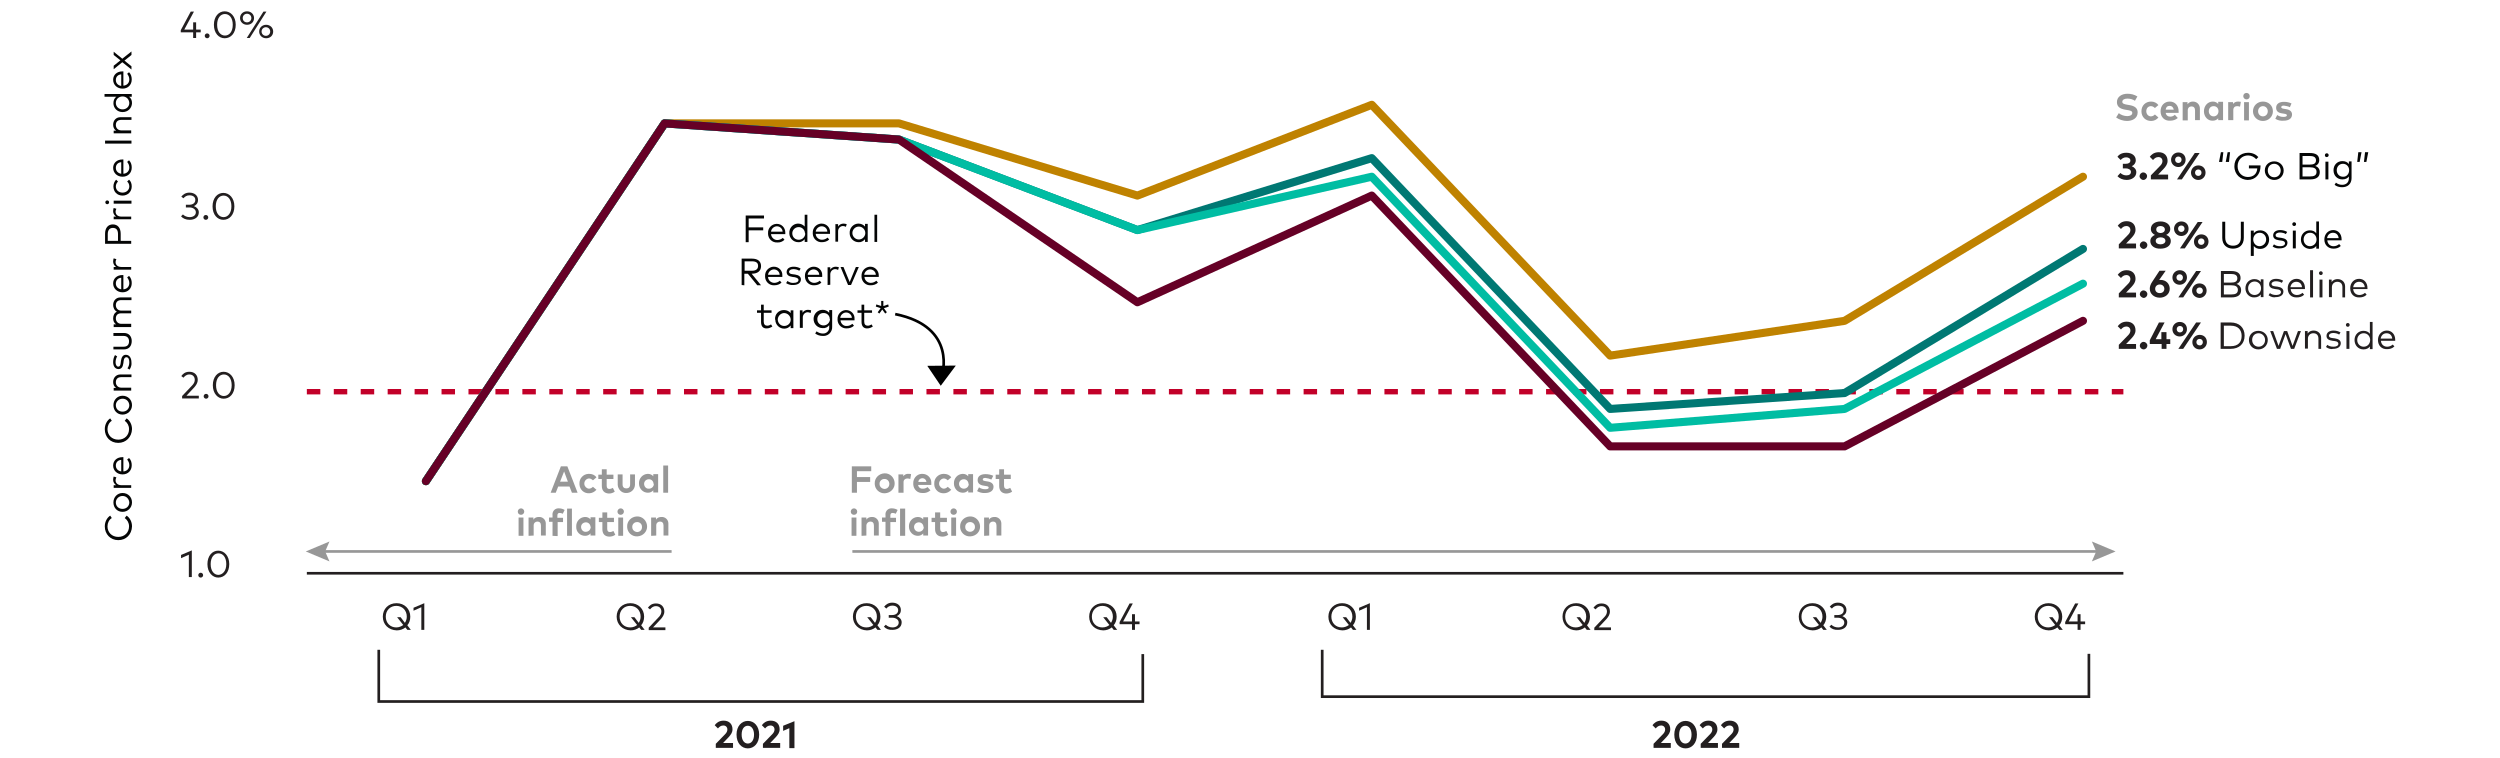 <?xml version="1.0" encoding="utf-8"?>
<!-- Generator: Adobe Illustrator 25.1.0, SVG Export Plug-In . SVG Version: 6.00 Build 0)  -->
<svg version="1.1" id="Layer_1" xmlns="http://www.w3.org/2000/svg" xmlns:xlink="http://www.w3.org/1999/xlink" x="0px" y="0px"
	 viewBox="0 0 928 281.3" style="enable-background:new 0 0 928 281.3;" xml:space="preserve">
<style type="text/css">
	.st0{enable-background:new    ;}
	.st1{fill:#040505;}
	.st2{fill:none;stroke:#C20029;stroke-width:2;stroke-linejoin:round;stroke-dasharray:5,5;}
	.st3{fill:none;stroke:#231F20;stroke-linejoin:round;}
	.st4{fill:none;stroke:#BF8200;stroke-width:3;stroke-linecap:round;stroke-linejoin:round;}
	.st5{fill:none;stroke:#007873;stroke-width:3;stroke-linecap:round;stroke-linejoin:round;}
	.st6{fill:none;stroke:#00BDA3;stroke-width:3;stroke-linecap:round;stroke-linejoin:round;}
	.st7{fill:none;stroke:#660026;stroke-width:3;stroke-linecap:round;stroke-linejoin:round;}
	.st8{fill:#231F20;}
	.st9{fill:none;stroke:#231F20;stroke-miterlimit:10;}
	.st10{fill:none;stroke:#000000;stroke-miterlimit:10;}
	.st11{fill-rule:evenodd;clip-rule:evenodd;}
	.st12{fill:#979797;}
	.st13{fill:none;stroke:#979797;stroke-miterlimit:10;}
</style>
<g class="st0">
	<path class="st1" d="M43.9,200.5c-2.9,0-5-2.2-5-5.1c0-1.7,0.8-3.2,2-4l0.6,0.9c-1,0.6-1.6,1.8-1.6,3.1c0,2.2,1.6,3.9,4,3.9
		s4-1.7,4-3.9c0-1.3-0.6-2.4-1.6-3.1l0.7-0.9c1.2,0.8,2,2.3,2,4C48.9,198.4,46.8,200.5,43.9,200.5z"/>
	<path class="st1" d="M45.5,190c-2,0-3.4-1.5-3.4-3.5s1.5-3.5,3.4-3.5c2,0,3.5,1.5,3.5,3.5S47.4,190,45.5,190z M45.5,184.1
		c-1.4,0-2.5,1.1-2.5,2.4c0,1.4,1,2.4,2.5,2.4c1.4,0,2.5-1,2.5-2.4C47.9,185.2,46.9,184.1,45.5,184.1z"/>
	<path class="st1" d="M48.8,181.1h-6.6v-1h0.9c-0.7-0.5-1.1-1.2-1.1-2c0-0.5,0.1-0.9,0.2-1.2l1,0.3c-0.2,0.3-0.3,0.8-0.3,1.1
		c0,1,0.8,1.8,2.1,1.8h3.7V181.1z"/>
	<path class="st1" d="M45.5,176.1c-2,0-3.5-1.4-3.5-3.3c0-1.8,1.4-3.1,3.4-3.1c0.1,0,0.3,0,0.4,0v5.3c1.4-0.1,2.2-1.1,2.2-2.3
		c0-0.8-0.3-1.5-0.8-2.1l0.7-0.6c0.8,0.8,1,1.8,1,2.7C48.9,174.7,47.5,176.1,45.5,176.1z M45,170.7c-1.2,0.1-2,0.9-2,2.1
		c0,1.2,0.8,2,2,2.2V170.7z"/>
	<path class="st1" d="M43.9,164.4c-2.9,0-5-2.1-5-5.1c0-1.7,0.8-3.2,2-4l0.6,0.9c-1,0.6-1.6,1.8-1.6,3.1c0,2.2,1.6,3.9,4,3.9
		s4-1.7,4-3.9c0-1.3-0.6-2.4-1.6-3.1l0.7-0.9c1.2,0.8,2,2.3,2,4C48.9,162.2,46.8,164.4,43.9,164.4z"/>
	<path class="st1" d="M45.5,153.9c-2,0-3.4-1.5-3.4-3.5s1.5-3.5,3.4-3.5c2,0,3.5,1.5,3.5,3.5S47.4,153.9,45.5,153.9z M45.5,148
		c-1.4,0-2.5,1.1-2.5,2.4c0,1.4,1,2.4,2.5,2.4c1.4,0,2.5-1,2.5-2.4C47.9,149,46.9,148,45.5,148z"/>
	<path class="st1" d="M48.8,145h-6.6v-1h0.9c-0.8-0.5-1.1-1.4-1.1-2.2c0-1.6,1.1-2.8,2.7-2.8h4.1v1H45c-1.3,0-2,0.7-2,1.9
		c0,1.1,0.8,2,2,2h3.7V145z"/>
	<path class="st1" d="M48.1,137.2l-0.8-0.5c0.4-0.5,0.7-1.2,0.7-2.3s-0.4-1.8-1.1-1.8c-0.5,0-0.9,0.4-1,1.4l-0.1,0.8
		c-0.2,1.5-0.8,2.2-1.8,2.2c-1.3,0-2-1.1-2-2.6c0-1,0.3-2,0.7-2.6l0.8,0.5c-0.3,0.4-0.6,1.3-0.6,2.2c0,0.9,0.4,1.6,1,1.6
		c0.6,0,0.8-0.5,0.9-1.4l0.1-0.8c0.2-1.4,0.8-2.2,1.8-2.2c1.3,0,2.1,1.1,2.1,2.9C48.9,135.3,48.7,136.3,48.1,137.2z"/>
	<path class="st1" d="M46,129.7h-3.9v-1h3.8c1.4,0,2-0.8,2-2c0-1.1-0.6-2-2-2h-3.8v-1.1H46c2,0,2.9,1.4,2.9,3
		C48.9,128.3,48,129.7,46,129.7z"/>
	<path class="st1" d="M48.8,121.4h-6.6v-1h0.9c-0.8-0.5-1.1-1.4-1.1-2.2c0-1.2,0.5-2.1,1.4-2.5c-1-0.5-1.4-1.6-1.4-2.5
		c0-1.6,1.1-2.8,2.7-2.8h4.1v1H45c-1.3,0-2,0.7-2,1.9c0,1.1,0.8,2,2,2h3.7v1H45c-1.3,0-2,0.7-2,1.9c0,1.1,0.8,2,2,2h3.7V121.4z"/>
	<path class="st1" d="M45.5,108.5c-2,0-3.5-1.4-3.5-3.3c0-1.8,1.4-3.1,3.4-3.1c0.1,0,0.3,0,0.4,0v5.3c1.4-0.1,2.2-1.1,2.2-2.3
		c0-0.8-0.3-1.5-0.8-2.1l0.7-0.6c0.8,0.8,1,1.8,1,2.7C48.9,107.1,47.5,108.5,45.5,108.5z M45,103.1c-1.2,0.1-2,0.9-2,2.1
		c0,1.2,0.8,2,2,2.2V103.1z"/>
	<path class="st1" d="M48.8,100.1h-6.6v-1h0.9c-0.7-0.5-1.1-1.2-1.1-2c0-0.5,0.1-0.9,0.2-1.2l1,0.3c-0.2,0.3-0.3,0.8-0.3,1.1
		c0,1,0.8,1.8,2.1,1.8h3.7V100.1z"/>
	<path class="st1" d="M48.8,90.5H39v-3.7c0-2.2,1.1-3.5,2.9-3.5s2.9,1.3,2.9,3.5v2.6h3.9V90.5z M43.8,89.4v-2.5
		c0-1.5-0.6-2.3-1.9-2.3c-1.2,0-1.9,0.8-1.9,2.3v2.5H43.8z"/>
	<path class="st1" d="M48.8,81.4h-6.6v-1h0.9c-0.7-0.5-1.1-1.2-1.1-2c0-0.5,0.1-0.9,0.2-1.2l1,0.3c-0.2,0.3-0.3,0.8-0.3,1.1
		c0,1,0.8,1.8,2.1,1.8h3.7V81.4z"/>
	<path class="st1" d="M39.8,75.8c-0.4,0-0.7-0.3-0.7-0.7c0-0.4,0.3-0.7,0.7-0.7c0.4,0,0.7,0.3,0.7,0.7
		C40.5,75.5,40.2,75.8,39.8,75.8z M48.8,75.6h-6.6v-1.1h6.6V75.6z"/>
	<path class="st1" d="M45.5,72.6c-2,0-3.4-1.4-3.4-3.4c0-1,0.4-1.9,1-2.5l0.7,0.7c-0.5,0.5-0.8,1.1-0.8,1.8c0,1.3,1,2.3,2.5,2.3
		c1.4,0,2.5-1,2.5-2.3c0-0.7-0.3-1.4-0.8-1.8l0.7-0.7c0.7,0.6,1,1.5,1,2.5C48.9,71.2,47.4,72.6,45.5,72.6z"/>
	<path class="st1" d="M45.5,65.6c-2,0-3.5-1.4-3.5-3.3c0-1.8,1.4-3.1,3.4-3.1c0.1,0,0.3,0,0.4,0v5.3c1.4-0.1,2.2-1.1,2.2-2.3
		c0-0.8-0.3-1.5-0.8-2.1l0.7-0.6c0.8,0.8,1,1.8,1,2.7C48.9,64.2,47.5,65.6,45.5,65.6z M45,60.2c-1.2,0.1-2,0.9-2,2.1
		c0,1.2,0.8,2,2,2.2V60.2z"/>
	<path class="st1" d="M48.8,53.3H39v-1.1h9.8V53.3z"/>
	<path class="st1" d="M48.8,49.5h-6.6v-1h0.9C42.3,48,42,47.1,42,46.3c0-1.6,1.1-2.8,2.7-2.8h4.1v1H45c-1.3,0-2,0.7-2,1.9
		c0,1.1,0.8,2,2,2h3.7V49.5z"/>
	<path class="st1" d="M45.5,41.6c-2,0-3.4-1.5-3.4-3.3c0-1.1,0.4-1.9,1.1-2.4h-4.4v-1h10.1v1h-1c0.7,0.5,1.1,1.3,1.1,2.4
		C48.9,40.2,47.5,41.6,45.5,41.6z M45.5,35.8c-1.4,0-2.5,1-2.5,2.4c0,1.4,1.1,2.4,2.5,2.4c1.4,0,2.5-1,2.5-2.4
		C47.9,36.8,46.9,35.8,45.5,35.8z"/>
	<path class="st1" d="M45.5,32.9c-2,0-3.5-1.4-3.5-3.3c0-1.8,1.4-3.1,3.4-3.1c0.1,0,0.3,0,0.4,0v5.3c1.4-0.1,2.2-1.1,2.2-2.3
		c0-0.8-0.3-1.5-0.8-2.1l0.7-0.6c0.8,0.8,1,1.8,1,2.7C48.9,31.5,47.5,32.9,45.5,32.9z M45,27.6c-1.2,0.1-2,0.9-2,2.1
		c0,1.2,0.8,2,2,2.2V27.6z"/>
	<path class="st1" d="M48.8,25.8l-3.4-2.7l-3.2,2.6v-1.3l2.5-2l-2.5-2v-1.2l3.2,2.6l3.4-2.7v1.3l-2.6,2.1l2.6,2.1V25.8z"/>
</g>
<line class="st2" x1="113.9" y1="145.4" x2="788.2" y2="145.4"/>
<line class="st3" x1="113.9" y1="212.8" x2="788.2" y2="212.8"/>
<polyline class="st4" points="158.1,178.6 246.7,45.8 333.7,45.8 422.2,72.6 509.2,38.9 597.7,132 684.7,119.1 773.2,65.6 "/>
<polyline class="st5" points="158.1,178.6 246.7,45.8 333.7,51.8 422.2,85.4 509.2,58.7 597.7,151.8 684.7,145.9 773.2,92.4 "/>
<polyline class="st6" points="158.1,178.6 246.7,45.8 333.7,51.8 422.2,85.4 509.2,65.6 597.7,158.8 684.7,151.8 773.2,105.3 "/>
<polyline class="st7" points="158.1,178.6 246.7,45.8 333.7,51.8 422.2,112.2 509.2,72.6 597.7,165.7 684.7,165.7 773.2,119.1 "/>
<g class="st0">
	<path class="st8" d="M786,65.4l1.1-1.2c0.6,0.6,1.4,0.9,2.2,0.9c1,0,1.7-0.4,1.7-1.3c0-0.8-0.9-1.3-1.9-1.3H788v-1.7h1.1
		c1,0,1.7-0.4,1.7-1.2c0-0.8-0.7-1.2-1.6-1.2s-1.6,0.5-2,1l-1.2-1.2c0.6-0.9,1.7-1.5,3.3-1.5c2.1,0,3.5,1.1,3.5,2.8
		c0,1-0.6,1.8-1.5,2.2c1,0.4,1.7,1.2,1.7,2.2c0,1.9-1.8,2.9-3.6,2.9C788,66.8,786.7,66.2,786,65.4z"/>
	<path class="st8" d="M794.2,65.4c0-0.7,0.6-1.4,1.4-1.4c0.7,0,1.4,0.6,1.4,1.4c0,0.7-0.6,1.4-1.4,1.4
		C794.9,66.8,794.2,66.1,794.2,65.4z"/>
	<path class="st8" d="M798.4,66.6v-1.5l3.5-3.6c0.5-0.5,0.8-1.1,0.8-1.7c0-0.9-0.6-1.5-1.5-1.5c-0.9,0-1.5,0.5-2,1.1l-1.2-1.2
		c0.5-0.7,1.5-1.7,3.3-1.7c2.1,0,3.3,1.3,3.3,3.2c0,1.2-0.6,2-1.4,2.9l-2.1,2.2h3.7v1.8H798.4z"/>
	<path class="st8" d="M805.9,59.3c0-1.5,1.2-2.7,2.7-2.7c1.6,0,2.7,1.1,2.7,2.7c0,1.5-1.2,2.7-2.7,2.7
		C807.1,62,805.9,60.8,805.9,59.3z M809.8,59.3c0-0.7-0.5-1.2-1.2-1.2c-0.7,0-1.2,0.5-1.2,1.2c0,0.7,0.5,1.2,1.2,1.2
		C809.3,60.5,809.8,60,809.8,59.3z M808.1,66.6l6.6-9.8h1.8l-6.6,9.8H808.1z M813.3,64.1c0-1.5,1.2-2.7,2.7-2.7
		c1.6,0,2.7,1.1,2.7,2.7c0,1.5-1.2,2.7-2.7,2.7C814.5,66.8,813.3,65.6,813.3,64.1z M817.2,64.1c0-0.7-0.5-1.2-1.2-1.2
		c-0.7,0-1.2,0.5-1.2,1.2c0,0.7,0.5,1.2,1.2,1.2C816.7,65.3,817.2,64.8,817.2,64.1z"/>
</g>
<g class="st0">
	<path class="st1" d="M823.7,60.1l0.7-3.6h0.9l-0.4,3.6H823.7z M826.2,60.1l0.7-3.6h0.9l-0.4,3.6H826.2z"/>
	<path class="st1" d="M829.4,61.7c0-2.9,2.2-5,5.1-5c1.6,0,2.9,0.6,3.8,1.6l-0.8,0.8c-0.7-0.8-1.8-1.4-3-1.4c-2.2,0-3.9,1.6-3.9,4
		s1.7,4,3.8,4c2.1,0,3.4-1.2,3.5-3.2h-3.1v-1.1h4.3c0,0.1,0,0.2,0,0.3c0,2.9-1.8,5.1-4.8,5.1C831.8,66.7,829.4,64.9,829.4,61.7z"/>
	<path class="st1" d="M840.7,63.3c0-2,1.5-3.4,3.5-3.4s3.5,1.5,3.5,3.4c0,2-1.5,3.5-3.5,3.5S840.7,65.2,840.7,63.3z M846.6,63.3
		c0-1.4-1.1-2.5-2.4-2.5c-1.4,0-2.4,1-2.4,2.5c0,1.4,1,2.5,2.4,2.5C845.6,65.8,846.6,64.7,846.6,63.3z"/>
	<path class="st1" d="M853.6,66.6v-9.8h3.8c2.1,0,3.5,0.7,3.5,2.6c0,1.1-0.6,1.9-1.5,2.2c1,0.3,1.7,1.1,1.7,2.3
		c0,1.9-1.4,2.7-3.6,2.7H853.6z M854.7,61.1h2.6c1.4,0,2.4-0.3,2.4-1.6c0-1.3-1.1-1.6-2.4-1.6h-2.6V61.1z M854.7,65.5h2.8
		c1.5,0,2.4-0.4,2.4-1.7c0-1.3-1-1.7-2.4-1.7h-2.8V65.5z"/>
	<path class="st1" d="M863,57.6c0-0.4,0.3-0.7,0.7-0.7c0.4,0,0.7,0.3,0.7,0.7c0,0.4-0.3,0.7-0.7,0.7C863.3,58.4,863,58,863,57.6z
		 M863.2,66.6V60h1.1v6.6H863.2z"/>
	<path class="st1" d="M866.6,68.6l0.5-0.8c0.6,0.5,1.4,0.8,2.3,0.8c1.4,0,2.5-0.8,2.5-2.4v-0.7c-0.5,0.7-1.3,1.1-2.4,1.1
		c-1.9,0-3.3-1.4-3.3-3.4c0-2,1.4-3.4,3.3-3.4c1.1,0,1.9,0.4,2.4,1.1v-1h1v6.2c0,2.2-1.5,3.4-3.5,3.4
		C868.3,69.5,867.3,69.2,866.6,68.6z M872,63.2c0-1.4-1-2.4-2.3-2.4c-1.4,0-2.3,1.1-2.3,2.4c0,1.3,0.9,2.4,2.3,2.4
		C871,65.7,872,64.6,872,63.2z"/>
	<path class="st1" d="M875,60.1l0.4-3.6h1.2l-0.7,3.6H875z M877.5,60.1l0.4-3.6h1.2l-0.7,3.6H877.5z"/>
</g>
<g class="st0">
	<path class="st8" d="M786.5,92.2v-1.5l3.5-3.6c0.5-0.5,0.8-1.1,0.8-1.7c0-0.9-0.6-1.5-1.5-1.5c-0.9,0-1.5,0.5-2,1.1l-1.2-1.2
		c0.5-0.7,1.5-1.7,3.3-1.7c2.1,0,3.3,1.3,3.3,3.2c0,1.2-0.6,2-1.4,2.9l-2.1,2.2h3.7v1.8H786.5z"/>
	<path class="st8" d="M794.3,91c0-0.7,0.6-1.4,1.4-1.4c0.7,0,1.4,0.6,1.4,1.4c0,0.7-0.6,1.4-1.4,1.4C795,92.4,794.3,91.7,794.3,91z"
		/>
	<path class="st8" d="M798.2,89.5c0-1.2,0.8-1.9,1.7-2.3c-0.8-0.4-1.5-1.1-1.5-2.2c0-1.8,1.6-2.8,3.6-2.8c2,0,3.6,1.1,3.6,2.8
		c0,1.1-0.7,1.8-1.5,2.2c1,0.4,1.7,1.1,1.7,2.3c0,1.8-1.7,2.8-3.8,2.8C799.9,92.4,798.2,91.3,798.2,89.5z M803.8,89.4
		c0-0.9-0.8-1.3-1.8-1.3c-1,0-1.8,0.5-1.8,1.3c0,0.9,0.8,1.3,1.8,1.3C803,90.7,803.8,90.2,803.8,89.4z M803.6,85.2
		c0-0.8-0.7-1.3-1.6-1.3c-0.9,0-1.6,0.4-1.6,1.3c0,0.8,0.7,1.3,1.6,1.3C802.9,86.5,803.6,86,803.6,85.2z"/>
	<path class="st8" d="M807,84.9c0-1.5,1.2-2.7,2.7-2.7c1.6,0,2.7,1.1,2.7,2.7c0,1.5-1.2,2.7-2.7,2.7C808.2,87.6,807,86.4,807,84.9z
		 M810.9,84.9c0-0.7-0.5-1.2-1.2-1.2c-0.7,0-1.2,0.5-1.2,1.2c0,0.7,0.5,1.2,1.2,1.2C810.4,86.1,810.9,85.6,810.9,84.9z M809.2,92.2
		l6.6-9.8h1.8l-6.6,9.8H809.2z M814.4,89.7c0-1.5,1.2-2.7,2.7-2.7c1.6,0,2.7,1.1,2.7,2.7c0,1.5-1.2,2.7-2.7,2.7
		C815.5,92.4,814.4,91.2,814.4,89.7z M818.3,89.7c0-0.7-0.5-1.2-1.2-1.2c-0.7,0-1.2,0.5-1.2,1.2c0,0.7,0.5,1.2,1.2,1.2
		C817.8,90.9,818.3,90.4,818.3,89.7z"/>
</g>
<g class="st0">
	<path class="st1" d="M824.9,88.3v-6h1.1v5.9c0,2.1,1.2,3,2.9,3s2.9-0.9,2.9-3v-5.9h1.1v6c0,2.7-1.8,4-4,4S824.9,91,824.9,88.3z"/>
	<path class="st1" d="M835.5,95v-9.4h1.1v1c0.5-0.7,1.3-1.1,2.4-1.1c1.9,0,3.3,1.5,3.3,3.4c0,2-1.4,3.5-3.3,3.5
		c-1.1,0-1.9-0.4-2.4-1.1V95H835.5z M841.2,88.9c0-1.4-1-2.5-2.4-2.5c-1.4,0-2.4,1.1-2.4,2.5c0,1.4,1,2.5,2.4,2.5
		C840.2,91.3,841.2,90.2,841.2,88.9z"/>
	<path class="st1" d="M843.6,91.5l0.5-0.8c0.5,0.4,1.2,0.7,2.3,0.7c1.1,0,1.8-0.4,1.8-1.1c0-0.5-0.4-0.9-1.4-1l-0.8-0.1
		c-1.5-0.2-2.2-0.8-2.2-1.8c0-1.3,1.1-2,2.6-2c1,0,2,0.3,2.6,0.7l-0.5,0.8c-0.4-0.3-1.3-0.6-2.2-0.6c-0.9,0-1.6,0.4-1.6,1
		c0,0.6,0.5,0.8,1.4,0.9l0.8,0.1c1.4,0.2,2.2,0.8,2.2,1.8c0,1.3-1.1,2.1-2.9,2.1C845.5,92.3,844.4,92.1,843.6,91.5z"/>
	<path class="st1" d="M850.9,83.2c0-0.4,0.3-0.7,0.7-0.7c0.4,0,0.7,0.3,0.7,0.7c0,0.4-0.3,0.7-0.7,0.7
		C851.2,83.9,850.9,83.6,850.9,83.2z M851.1,92.2v-6.6h1.1v6.6H851.1z"/>
	<path class="st1" d="M854.1,88.9c0-2,1.5-3.4,3.3-3.4c1.1,0,1.9,0.4,2.4,1.1v-4.4h1v10.1h-1v-1c-0.5,0.7-1.3,1.1-2.4,1.1
		C855.5,92.3,854.1,90.9,854.1,88.9z M859.9,88.9c0-1.4-1-2.5-2.4-2.5c-1.4,0-2.4,1.1-2.4,2.5c0,1.4,1,2.5,2.4,2.5
		C858.9,91.3,859.9,90.3,859.9,88.9z"/>
	<path class="st1" d="M862.8,88.9c0-2,1.4-3.5,3.3-3.5c1.8,0,3.1,1.4,3.1,3.4c0,0.1,0,0.3,0,0.4h-5.3c0.1,1.4,1.1,2.2,2.3,2.2
		c0.8,0,1.5-0.3,2.1-0.8l0.6,0.7c-0.8,0.8-1.8,1-2.7,1C864.2,92.3,862.8,90.9,862.8,88.9z M868.1,88.4c-0.1-1.2-0.9-2-2.1-2
		c-1.2,0-2,0.8-2.2,2H868.1z"/>
</g>
<g class="st0">
	<path class="st8" d="M786.5,110.4v-1.5l3.5-3.6c0.5-0.5,0.8-1.1,0.8-1.7c0-0.9-0.6-1.5-1.5-1.5c-0.9,0-1.5,0.5-2,1.1l-1.2-1.2
		c0.5-0.7,1.5-1.7,3.3-1.7c2.1,0,3.3,1.3,3.3,3.2c0,1.2-0.6,2-1.4,2.9l-2.1,2.2h3.7v1.8H786.5z"/>
	<path class="st8" d="M794.3,109.2c0-0.7,0.6-1.4,1.4-1.4c0.7,0,1.4,0.6,1.4,1.4c0,0.7-0.6,1.4-1.4,1.4
		C795,110.5,794.3,109.9,794.3,109.2z"/>
	<path class="st8" d="M798,107.2c0-0.9,0.3-1.7,0.9-2.6l2.7-4.1h2.3l-2.4,3.4c0.1,0,0.3,0,0.5,0c2,0,3.4,1.4,3.4,3.3
		c0,1.9-1.6,3.3-3.7,3.3C799.6,110.5,798,109.1,798,107.2z M803.4,107.2c0-0.9-0.7-1.6-1.7-1.6c-1,0-1.7,0.7-1.7,1.6
		c0,1,0.7,1.6,1.7,1.6C802.7,108.8,803.4,108.2,803.4,107.2z"/>
	<path class="st8" d="M806.4,103c0-1.5,1.2-2.7,2.7-2.7c1.6,0,2.7,1.1,2.7,2.7c0,1.5-1.2,2.7-2.7,2.7
		C807.6,105.7,806.4,104.6,806.4,103z M810.3,103c0-0.7-0.5-1.2-1.2-1.2c-0.7,0-1.2,0.5-1.2,1.2c0,0.7,0.5,1.2,1.2,1.2
		C809.8,104.3,810.3,103.8,810.3,103z M808.6,110.4l6.6-9.8h1.8l-6.6,9.8H808.6z M813.7,107.9c0-1.5,1.2-2.7,2.7-2.7
		c1.6,0,2.7,1.1,2.7,2.7c0,1.5-1.2,2.7-2.7,2.7C814.9,110.5,813.7,109.4,813.7,107.9z M817.7,107.9c0-0.7-0.5-1.2-1.2-1.2
		c-0.7,0-1.2,0.5-1.2,1.2c0,0.7,0.5,1.2,1.2,1.2C817.2,109.1,817.7,108.6,817.7,107.9z"/>
</g>
<g class="st0">
	<path class="st8" d="M824.4,110.4v-9.8h3.8c2.1,0,3.5,0.7,3.5,2.6c0,1.1-0.6,1.9-1.5,2.2c1,0.3,1.7,1.1,1.7,2.3
		c0,1.9-1.4,2.7-3.6,2.7H824.4z M825.5,104.9h2.6c1.4,0,2.4-0.3,2.4-1.6c0-1.3-1.1-1.6-2.4-1.6h-2.6V104.9z M825.5,109.3h2.8
		c1.5,0,2.4-0.4,2.4-1.7c0-1.3-1-1.7-2.4-1.7h-2.8V109.3z"/>
	<path class="st8" d="M833.5,107c0-2,1.5-3.4,3.3-3.4c1.1,0,1.9,0.4,2.4,1.1v-1h1v6.6h-1v-1c-0.5,0.7-1.3,1.1-2.4,1.1
		C835,110.5,833.5,109,833.5,107z M839.3,107c0-1.4-1-2.5-2.4-2.5c-1.4,0-2.4,1.1-2.4,2.5c0,1.4,1,2.5,2.4,2.5
		C838.3,109.5,839.3,108.4,839.3,107z"/>
	<path class="st8" d="M842.1,109.6l0.5-0.8c0.5,0.4,1.2,0.7,2.3,0.7c1.1,0,1.8-0.4,1.8-1.1c0-0.5-0.4-0.9-1.4-1l-0.8-0.1
		c-1.5-0.2-2.2-0.8-2.2-1.8c0-1.3,1.1-2,2.6-2c1,0,2,0.3,2.6,0.7l-0.5,0.8c-0.4-0.3-1.3-0.6-2.2-0.6c-0.9,0-1.6,0.4-1.6,1
		c0,0.6,0.5,0.8,1.4,0.9l0.8,0.1c1.4,0.2,2.2,0.8,2.2,1.8c0,1.3-1.1,2.1-2.9,2.1C844.1,110.5,843,110.3,842.1,109.6z"/>
	<path class="st8" d="M849.2,107c0-2,1.4-3.5,3.3-3.5c1.8,0,3.1,1.4,3.1,3.4c0,0.1,0,0.3,0,0.4h-5.3c0.1,1.4,1.1,2.2,2.3,2.2
		c0.8,0,1.5-0.3,2.1-0.8l0.6,0.7c-0.8,0.8-1.8,1-2.7,1C850.5,110.5,849.2,109.1,849.2,107z M854.5,106.6c-0.1-1.2-0.9-2-2.1-2
		c-1.2,0-2,0.8-2.2,2H854.5z"/>
	<path class="st8" d="M857.5,110.4v-10.1h1.1v10.1H857.5z"/>
	<path class="st8" d="M860.8,101.4c0-0.4,0.3-0.7,0.7-0.7c0.4,0,0.7,0.3,0.7,0.7c0,0.4-0.3,0.7-0.7,0.7
		C861.1,102.1,860.8,101.8,860.8,101.4z M861,110.4v-6.6h1.1v6.6H861z"/>
	<path class="st8" d="M864.5,110.4v-6.6h1v0.9c0.5-0.8,1.4-1.1,2.2-1.1c1.6,0,2.8,1.1,2.8,2.7v4.1h-1v-3.8c0-1.3-0.7-2-1.9-2
		c-1.1,0-2,0.8-2,2v3.7H864.5z"/>
	<path class="st8" d="M872.4,107c0-2,1.4-3.5,3.3-3.5c1.8,0,3.1,1.4,3.1,3.4c0,0.1,0,0.3,0,0.4h-5.3c0.1,1.4,1.1,2.2,2.3,2.2
		c0.8,0,1.5-0.3,2.1-0.8l0.6,0.7c-0.8,0.8-1.8,1-2.7,1C873.8,110.5,872.4,109.1,872.4,107z M877.8,106.6c-0.1-1.2-0.9-2-2.1-2
		c-1.2,0-2,0.8-2.2,2H877.8z"/>
</g>
<g class="st0">
	<path class="st8" d="M786.5,129.5v-1.5l3.5-3.6c0.5-0.5,0.8-1.1,0.8-1.7c0-0.9-0.6-1.5-1.5-1.5c-0.9,0-1.5,0.5-2,1.1l-1.2-1.2
		c0.5-0.7,1.5-1.7,3.3-1.7c2.1,0,3.3,1.3,3.3,3.2c0,1.2-0.6,2-1.4,2.9l-2.1,2.2h3.7v1.8H786.5z"/>
	<path class="st8" d="M794.3,128.3c0-0.7,0.6-1.4,1.4-1.4c0.7,0,1.4,0.6,1.4,1.4c0,0.7-0.6,1.4-1.4,1.4
		C795,129.7,794.3,129.1,794.3,128.3z"/>
	<path class="st8" d="M802.4,129.5v-1.8H798v-1.4l3.4-6.6h2.1l-3.3,6.2h2.1v-2.6h1.9v2.6h1.4v1.8h-1.4v1.8H802.4z"/>
	<path class="st8" d="M806.4,122.2c0-1.5,1.2-2.7,2.7-2.7c1.6,0,2.7,1.1,2.7,2.7c0,1.5-1.2,2.7-2.7,2.7
		C807.6,124.9,806.4,123.8,806.4,122.2z M810.4,122.2c0-0.7-0.5-1.2-1.2-1.2c-0.7,0-1.2,0.5-1.2,1.2c0,0.7,0.5,1.2,1.2,1.2
		C809.9,123.4,810.4,122.9,810.4,122.2z M808.6,129.5l6.6-9.8h1.8l-6.6,9.8H808.6z M813.8,127c0-1.5,1.2-2.7,2.7-2.7
		c1.6,0,2.7,1.1,2.7,2.7c0,1.5-1.2,2.7-2.7,2.7C815,129.7,813.8,128.6,813.8,127z M817.7,127c0-0.7-0.5-1.2-1.2-1.2
		c-0.7,0-1.2,0.5-1.2,1.2c0,0.7,0.5,1.2,1.2,1.2C817.2,128.3,817.7,127.7,817.7,127z"/>
</g>
<g class="st0">
	<path class="st8" d="M824.3,129.5v-9.8h3.7c3.2,0,5.2,1.9,5.2,4.9c0,3-2,4.9-5.2,4.9H824.3z M825.5,128.5h2.6c2.7,0,4-1.5,4-3.8
		c0-2.3-1.4-3.8-4-3.8h-2.6V128.5z"/>
	<path class="st8" d="M834.8,126.2c0-2,1.5-3.4,3.5-3.4s3.5,1.5,3.5,3.4c0,2-1.5,3.5-3.5,3.5S834.8,128.2,834.8,126.2z M840.8,126.2
		c0-1.4-1.1-2.5-2.4-2.5c-1.4,0-2.4,1-2.4,2.5c0,1.4,1,2.5,2.4,2.5C839.7,128.7,840.8,127.7,840.8,126.2z"/>
	<path class="st8" d="M845.2,129.5l-2.5-6.6h1.1l2,5.5l2-5.5h1.2l2,5.5l2-5.5h1.1l-2.5,6.6h-1.2l-2-5.5l-2,5.5H845.2z"/>
	<path class="st8" d="M855.6,129.5v-6.6h1v0.9c0.5-0.8,1.4-1.1,2.2-1.1c1.6,0,2.8,1.1,2.8,2.7v4.1h-1v-3.8c0-1.3-0.7-2-1.9-2
		c-1.1,0-2,0.8-2,2v3.7H855.6z"/>
	<path class="st8" d="M863.4,128.8l0.5-0.8c0.5,0.4,1.2,0.7,2.3,0.7c1.1,0,1.8-0.4,1.8-1.1c0-0.5-0.4-0.9-1.4-1l-0.8-0.1
		c-1.5-0.2-2.2-0.8-2.2-1.8c0-1.3,1.1-2,2.6-2c1,0,2,0.3,2.6,0.7l-0.5,0.8c-0.4-0.3-1.3-0.6-2.2-0.6c-0.9,0-1.6,0.4-1.6,1
		c0,0.6,0.5,0.8,1.4,0.9l0.8,0.1c1.4,0.2,2.2,0.8,2.2,1.8c0,1.3-1.1,2.1-2.9,2.1C865.4,129.7,864.3,129.5,863.4,128.8z"/>
	<path class="st8" d="M870.8,120.6c0-0.4,0.3-0.7,0.7-0.7c0.4,0,0.7,0.3,0.7,0.7c0,0.4-0.3,0.7-0.7,0.7
		C871.1,121.3,870.8,121,870.8,120.6z M871,129.5v-6.6h1.1v6.6H871z"/>
	<path class="st8" d="M874,126.2c0-2,1.5-3.4,3.3-3.4c1.1,0,1.9,0.4,2.4,1.1v-4.4h1v10.1h-1v-1c-0.5,0.7-1.3,1.1-2.4,1.1
		C875.4,129.7,874,128.2,874,126.2z M879.8,126.2c0-1.4-1-2.5-2.4-2.5c-1.4,0-2.4,1.1-2.4,2.5c0,1.4,1,2.5,2.4,2.5
		C878.8,128.7,879.8,127.6,879.8,126.2z"/>
	<path class="st8" d="M882.7,126.2c0-2,1.4-3.5,3.3-3.5c1.8,0,3.1,1.4,3.1,3.4c0,0.1,0,0.3,0,0.4h-5.3c0.1,1.4,1.1,2.2,2.3,2.2
		c0.8,0,1.5-0.3,2.1-0.8l0.6,0.7c-0.8,0.8-1.8,1-2.7,1C884.1,129.7,882.7,128.3,882.7,126.2z M888,125.7c-0.1-1.2-0.9-2-2.1-2
		c-1.2,0-2,0.8-2.2,2H888z"/>
</g>
<g class="st0">
	<path class="st8" d="M70.1,214.3v-8.4l-2.9,1.3V206l4-1.7v9.9H70.1z"/>
	<path class="st8" d="M73.6,213.5c0-0.5,0.4-0.9,0.9-0.9s0.9,0.4,0.9,0.9c0,0.5-0.4,0.9-0.9,0.9S73.6,214,73.6,213.5z"/>
	<path class="st8" d="M77,209.4c0-3.1,1.8-5,4-5c2.2,0,4.1,1.9,4.1,5c0,3.1-1.8,5-4.1,5C78.9,214.4,77,212.5,77,209.4z M84,209.4
		c0-2.6-1.3-4-2.9-4c-1.6,0-2.9,1.4-2.9,4s1.3,4,2.9,4C82.7,213.3,84,211.9,84,209.4z"/>
</g>
<g class="st0">
	<path class="st8" d="M67.6,147.9V147l3.7-3.9c0.6-0.6,1-1.3,1-2.1c0-1.1-0.7-2-2-2c-1.1,0-1.7,0.6-2.2,1.2l-0.8-0.6
		c0.5-0.7,1.3-1.6,3-1.6c2,0,3.1,1.3,3.1,3c0,1.2-0.7,2.1-1.3,2.8l-2.9,3.1h4.6v1H67.6z"/>
	<path class="st8" d="M75.6,147.1c0-0.5,0.4-0.9,0.9-0.9s0.9,0.4,0.9,0.9c0,0.5-0.4,0.9-0.9,0.9S75.6,147.6,75.6,147.1z"/>
	<path class="st8" d="M79,143c0-3.1,1.8-5,4-5c2.2,0,4.1,1.9,4.1,5c0,3.1-1.8,5-4.1,5C80.9,148,79,146.1,79,143z M86,143
		c0-2.6-1.3-4-2.9-4c-1.6,0-2.9,1.4-2.9,4s1.3,4,2.9,4C84.7,147,86,145.5,86,143z"/>
</g>
<g class="st0">
	<path class="st8" d="M67.2,80.3l0.7-0.7c0.6,0.6,1.5,1,2.5,1c1.2,0,2.3-0.6,2.3-1.8c0-1.1-1.1-1.8-2.4-1.8H69v-1h1.3
		c1.2,0,2.2-0.6,2.2-1.8c0-1.1-0.9-1.7-2.2-1.7c-1,0-1.7,0.5-2.2,1.1L67.3,73c0.6-0.8,1.6-1.5,3-1.5c1.9,0,3.2,1.1,3.2,2.7
		c0,1.2-0.6,1.9-1.5,2.3c1,0.4,1.8,1.2,1.8,2.3c0,1.9-1.6,2.8-3.4,2.8C69,81.6,67.9,81.1,67.2,80.3z"/>
	<path class="st8" d="M75.5,80.7c0-0.5,0.4-0.9,0.9-0.9s0.9,0.4,0.9,0.9c0,0.5-0.4,0.9-0.9,0.9S75.5,81.2,75.5,80.7z"/>
	<path class="st8" d="M78.9,76.6c0-3.1,1.8-5,4-5c2.2,0,4.1,1.9,4.1,5c0,3.1-1.8,5-4.1,5C80.7,81.6,78.9,79.7,78.9,76.6z M85.9,76.6
		c0-2.6-1.3-4-2.9-4c-1.6,0-2.9,1.4-2.9,4s1.3,4,2.9,4C84.6,80.6,85.9,79.1,85.9,76.6z"/>
</g>
<g class="st0">
	<path class="st8" d="M71.7,14.1V12h-4.6v-0.8l3.7-6.9H72L68.4,11h3.3V8.3h1.1V11h1.7v1h-1.7v2.1H71.7z"/>
	<path class="st8" d="M76,13.3c0-0.5,0.4-0.9,0.9-0.9s0.9,0.4,0.9,0.9c0,0.5-0.4,0.9-0.9,0.9S76,13.8,76,13.3z"/>
	<path class="st8" d="M79.4,9.2c0-3.1,1.8-5,4-5c2.2,0,4.1,1.9,4.1,5c0,3.1-1.8,5-4.1,5C81.2,14.2,79.4,12.3,79.4,9.2z M86.4,9.2
		c0-2.6-1.3-4-2.9-4c-1.6,0-2.9,1.4-2.9,4s1.3,4,2.9,4C85.1,13.2,86.4,11.8,86.4,9.2z"/>
	<path class="st8" d="M89.1,6.7c0-1.4,1.1-2.5,2.6-2.5c1.5,0,2.6,1.1,2.6,2.5c0,1.5-1.1,2.5-2.6,2.5C90.2,9.2,89.1,8.1,89.1,6.7z
		 M93.3,6.7c0-0.9-0.7-1.6-1.6-1.6c-0.9,0-1.6,0.7-1.6,1.6c0,1,0.7,1.6,1.6,1.6C92.6,8.3,93.3,7.6,93.3,6.7z M91.6,14.1l6.2-9.8h1.1
		l-6.2,9.8H91.6z M96.2,11.7c0-1.4,1.1-2.5,2.6-2.5c1.5,0,2.6,1.1,2.6,2.5c0,1.5-1.1,2.5-2.6,2.5C97.3,14.2,96.2,13.1,96.2,11.7z
		 M100.3,11.7c0-0.9-0.7-1.6-1.6-1.6c-0.9,0-1.6,0.7-1.6,1.6s0.7,1.6,1.6,1.6C99.6,13.3,100.3,12.6,100.3,11.7z"/>
</g>
<g class="st0">
	<path class="st8" d="M142.1,228.9c0-2.9,2.1-5,5.1-5c2.9,0,5.1,2.1,5.1,5c0,1.3-0.4,2.4-1.1,3.2l1.3,1.7h-1.3l-0.7-0.9
		c-0.9,0.7-2,1.1-3.2,1.1C144.2,233.9,142.1,231.8,142.1,228.9z M149.7,232l-2.3-2.9h1.3l1.6,2.1c0.4-0.6,0.7-1.4,0.7-2.3
		c0-2.4-1.7-4-3.9-4c-2.2,0-3.9,1.6-3.9,4s1.7,4,3.9,4C148.1,232.9,149,232.5,149.7,232z"/>
	<path class="st8" d="M156.4,233.8v-8.4l-2.9,1.3v-1.1l4-1.7v9.9H156.4z"/>
</g>
<g class="st0">
	<path class="st8" d="M228.9,228.9c0-2.9,2.1-5,5.1-5c2.9,0,5.1,2.1,5.1,5c0,1.3-0.4,2.4-1.1,3.2l1.3,1.7H238l-0.7-0.9
		c-0.9,0.7-2,1.1-3.2,1.1C231.1,233.9,228.9,231.8,228.9,228.9z M236.5,232l-2.3-2.9h1.3l1.6,2.1c0.4-0.6,0.7-1.4,0.7-2.3
		c0-2.4-1.7-4-3.9-4c-2.2,0-3.9,1.6-3.9,4s1.7,4,3.9,4C235,232.9,235.9,232.5,236.5,232z"/>
	<path class="st8" d="M240.8,233.8V233l3.7-3.9c0.6-0.6,1-1.3,1-2.1c0-1.1-0.7-2-2-2c-1.1,0-1.7,0.6-2.2,1.2l-0.8-0.6
		c0.5-0.7,1.3-1.6,3-1.6c2,0,3.1,1.3,3.1,3c0,1.2-0.7,2.1-1.3,2.8l-2.9,3.1h4.6v1H240.8z"/>
</g>
<g class="st0">
	<path class="st8" d="M316.6,228.9c0-2.9,2.1-5,5.1-5c2.9,0,5.1,2.1,5.1,5c0,1.3-0.4,2.4-1.1,3.2l1.3,1.7h-1.3l-0.7-0.9
		c-0.9,0.7-2,1.1-3.2,1.1C318.8,233.9,316.6,231.8,316.6,228.9z M324.2,232l-2.3-2.9h1.3l1.6,2.1c0.4-0.6,0.7-1.4,0.7-2.3
		c0-2.4-1.7-4-3.9-4c-2.2,0-3.9,1.6-3.9,4s1.7,4,3.9,4C322.7,232.9,323.6,232.5,324.2,232z"/>
	<path class="st8" d="M328.1,232.6l0.7-0.7c0.6,0.6,1.5,1,2.5,1c1.2,0,2.3-0.6,2.3-1.8c0-1.1-1.1-1.8-2.4-1.8h-1.3v-1h1.3
		c1.2,0,2.2-0.6,2.2-1.8c0-1.1-0.9-1.7-2.2-1.7c-1,0-1.7,0.5-2.2,1.1l-0.8-0.7c0.6-0.8,1.6-1.5,3-1.5c1.9,0,3.2,1.1,3.2,2.7
		c0,1.2-0.6,1.9-1.5,2.3c1,0.4,1.8,1.2,1.8,2.3c0,1.9-1.6,2.8-3.4,2.8C329.9,233.9,328.8,233.4,328.1,232.6z"/>
</g>
<g class="st0">
	<path class="st8" d="M404.3,228.9c0-2.9,2.1-5,5.1-5c2.9,0,5.1,2.1,5.1,5c0,1.3-0.4,2.4-1.1,3.2l1.3,1.7h-1.3l-0.7-0.9
		c-0.9,0.7-2,1.1-3.2,1.1C406.4,233.9,404.3,231.8,404.3,228.9z M411.8,232l-2.3-2.9h1.3l1.6,2.1c0.4-0.6,0.7-1.4,0.7-2.3
		c0-2.4-1.7-4-3.9-4c-2.2,0-3.9,1.6-3.9,4s1.7,4,3.9,4C410.3,232.9,411.2,232.5,411.8,232z"/>
	<path class="st8" d="M420.2,233.8v-2.1h-4.6v-0.8l3.7-6.9h1.2l-3.6,6.7h3.3V228h1.1v2.7h1.7v1h-1.7v2.1H420.2z"/>
</g>
<g class="st0">
	<path class="st8" d="M493.1,228.9c0-2.9,2.2-5,5.1-5c2.9,0,5.1,2.1,5.1,5c0,1.3-0.4,2.4-1.1,3.2l1.3,1.7h-1.3l-0.7-0.9
		c-0.9,0.7-2,1.1-3.2,1.1C495.2,233.9,493.1,231.8,493.1,228.9z M500.7,232l-2.3-2.9h1.3l1.6,2.1c0.4-0.6,0.7-1.4,0.7-2.3
		c0-2.4-1.7-4-3.9-4c-2.2,0-3.9,1.6-3.9,4s1.7,4,3.9,4C499.1,232.9,500,232.5,500.7,232z"/>
	<path class="st8" d="M507.4,233.8v-8.4l-2.9,1.3v-1.1l4-1.7v9.9H507.4z"/>
</g>
<g class="st0">
	<path class="st8" d="M580,228.9c0-2.9,2.1-5,5.1-5c2.9,0,5.1,2.1,5.1,5c0,1.3-0.4,2.4-1.1,3.2l1.3,1.7H589l-0.7-0.9
		c-0.9,0.7-2,1.1-3.2,1.1C582.1,233.9,580,231.8,580,228.9z M587.5,232l-2.3-2.9h1.3l1.6,2.1c0.4-0.6,0.7-1.4,0.7-2.3
		c0-2.4-1.7-4-3.9-4c-2.2,0-3.9,1.6-3.9,4s1.7,4,3.9,4C586,232.9,586.9,232.5,587.5,232z"/>
	<path class="st8" d="M591.8,233.8V233l3.7-3.9c0.6-0.6,1-1.3,1-2.1c0-1.1-0.7-2-2-2c-1.1,0-1.7,0.6-2.2,1.2l-0.8-0.6
		c0.5-0.7,1.3-1.6,3-1.6c2,0,3.1,1.3,3.1,3c0,1.2-0.7,2.1-1.3,2.8l-2.9,3.1h4.6v1H591.8z"/>
</g>
<g class="st0">
	<path class="st8" d="M667.7,228.9c0-2.9,2.1-5,5.1-5c2.9,0,5.1,2.1,5.1,5c0,1.3-0.4,2.4-1.1,3.2l1.3,1.7h-1.3l-0.7-0.9
		c-0.9,0.7-2,1.1-3.2,1.1C669.8,233.9,667.7,231.8,667.7,228.9z M675.2,232l-2.3-2.9h1.3l1.6,2.1c0.4-0.6,0.7-1.4,0.7-2.3
		c0-2.4-1.7-4-3.9-4c-2.2,0-3.9,1.6-3.9,4s1.7,4,3.9,4C673.7,232.9,674.6,232.5,675.2,232z"/>
	<path class="st8" d="M679.1,232.6l0.7-0.7c0.6,0.6,1.5,1,2.5,1c1.2,0,2.3-0.6,2.3-1.8c0-1.1-1.1-1.8-2.4-1.8h-1.3v-1h1.3
		c1.2,0,2.2-0.6,2.2-1.8c0-1.1-0.9-1.7-2.2-1.7c-1,0-1.7,0.5-2.2,1.1l-0.8-0.7c0.6-0.8,1.6-1.5,3-1.5c1.9,0,3.2,1.1,3.2,2.7
		c0,1.2-0.6,1.9-1.5,2.3c1,0.4,1.8,1.2,1.8,2.3c0,1.9-1.6,2.8-3.4,2.8C680.9,233.9,679.8,233.4,679.1,232.6z"/>
</g>
<g class="st0">
	<path class="st8" d="M755.3,228.9c0-2.9,2.2-5,5.1-5c2.9,0,5.1,2.1,5.1,5c0,1.3-0.4,2.4-1.1,3.2l1.3,1.7h-1.3l-0.7-0.9
		c-0.9,0.7-2,1.1-3.2,1.1C757.4,233.9,755.3,231.8,755.3,228.9z M762.9,232l-2.3-2.9h1.3l1.6,2.1c0.4-0.6,0.7-1.4,0.7-2.3
		c0-2.4-1.7-4-3.9-4c-2.2,0-3.9,1.6-3.9,4s1.7,4,3.9,4C761.3,232.9,762.2,232.5,762.9,232z"/>
	<path class="st8" d="M771.2,233.8v-2.1h-4.6v-0.8l3.7-6.9h1.2l-3.6,6.7h3.3V228h1.1v2.7h1.7v1h-1.7v2.1H771.2z"/>
</g>
<g class="st0">
	<path class="st8" d="M265.7,277.6v-1.5l3.5-3.6c0.5-0.5,0.8-1.1,0.8-1.7c0-0.9-0.6-1.5-1.5-1.5c-0.9,0-1.5,0.5-2,1.1l-1.2-1.2
		c0.5-0.7,1.5-1.7,3.3-1.7c2.1,0,3.3,1.3,3.3,3.2c0,1.2-0.6,2-1.4,2.9l-2.1,2.2h3.7v1.8H265.7z"/>
	<path class="st8" d="M273.4,272.7c0-3.2,1.9-5.1,4.2-5.1c2.3,0,4.2,1.9,4.2,5.1s-1.9,5.1-4.2,5.1
		C275.3,277.8,273.4,275.9,273.4,272.7z M279.9,272.7c0-2.1-1-3.3-2.3-3.3c-1.3,0-2.3,1.1-2.3,3.3c0,2.1,1,3.3,2.3,3.3
		C278.9,276,279.9,274.8,279.9,272.7z"/>
	<path class="st8" d="M283.2,277.6v-1.5l3.5-3.6c0.5-0.5,0.8-1.1,0.8-1.7c0-0.9-0.6-1.5-1.5-1.5c-0.9,0-1.5,0.5-2,1.1l-1.2-1.2
		c0.5-0.7,1.5-1.7,3.3-1.7c2.1,0,3.3,1.3,3.3,3.2c0,1.2-0.6,2-1.4,2.9l-2.1,2.2h3.7v1.8H283.2z"/>
	<path class="st8" d="M293,277.6v-7.3l-2.3,1v-1.9l4.2-1.7v10H293z"/>
</g>
<polyline class="st9" points="140.6,241.2 140.6,260.4 424.2,260.4 424.2,242.8 "/>
<g class="st0">
	<path class="st8" d="M613.8,277.6v-1.5l3.5-3.6c0.5-0.5,0.8-1.1,0.8-1.7c0-0.9-0.6-1.5-1.5-1.5c-0.9,0-1.5,0.5-2,1.1l-1.2-1.2
		c0.5-0.7,1.5-1.7,3.3-1.7c2.1,0,3.3,1.3,3.3,3.2c0,1.2-0.6,2-1.4,2.9l-2.1,2.2h3.7v1.8H613.8z"/>
	<path class="st8" d="M621.5,272.7c0-3.2,1.9-5.1,4.2-5.1c2.3,0,4.2,1.9,4.2,5.1s-1.9,5.1-4.2,5.1
		C623.3,277.8,621.5,275.9,621.5,272.7z M627.9,272.7c0-2.1-1-3.3-2.3-3.3c-1.3,0-2.3,1.1-2.3,3.3c0,2.1,1,3.3,2.3,3.3
		C626.9,276,627.9,274.8,627.9,272.7z"/>
	<path class="st8" d="M631.3,277.6v-1.5l3.5-3.6c0.5-0.5,0.8-1.1,0.8-1.7c0-0.9-0.6-1.5-1.5-1.5c-0.9,0-1.5,0.5-2,1.1l-1.2-1.2
		c0.5-0.7,1.5-1.7,3.3-1.7c2.1,0,3.3,1.3,3.3,3.2c0,1.2-0.6,2-1.4,2.9l-2.1,2.2h3.7v1.8H631.3z"/>
	<path class="st8" d="M639.2,277.6v-1.5l3.5-3.6c0.5-0.5,0.8-1.1,0.8-1.7c0-0.9-0.6-1.5-1.5-1.5c-0.9,0-1.5,0.5-2,1.1l-1.2-1.2
		c0.5-0.7,1.5-1.7,3.3-1.7c2.1,0,3.3,1.3,3.3,3.2c0,1.2-0.6,2-1.4,2.9l-2.1,2.2h3.7v1.8H639.2z"/>
</g>
<polyline class="st9" points="490.8,241.2 490.8,258.6 775.4,258.6 775.4,242.7 "/>
<path class="st1" d="M276.8,89.8V80h6.8v1.1h-5.7v3.3h5.4v1.1h-5.4v4.4H276.8z"/>
<path class="st1" d="M285.1,86.5c-0.1-1.8,1.3-3.3,3.1-3.4c0.1,0,0.2,0,0.2,0c1.7,0,3.1,1.4,3.1,3.2c0,0.1,0,0.2,0,0.2
	c0,0.1,0,0.3,0,0.4h-5.3c0.1,1.2,1.1,2.2,2.3,2.2c0.8,0,1.5-0.3,2.1-0.8l0.6,0.7c-0.7,0.7-1.7,1.1-2.7,1c-1.8,0.1-3.3-1.3-3.4-3.1
	C285.1,86.7,285.1,86.6,285.1,86.5z M290.5,86c0-1.1-1-2-2.1-2c-1.1,0-2.1,0.9-2.2,2H290.5z"/>
<path class="st1" d="M293,86.5c-0.1-1.8,1.3-3.4,3.1-3.5c0.1,0,0.1,0,0.2,0c0.9,0,1.8,0.4,2.4,1.1v-4.4h1v10.1h-1v-1
	c-0.6,0.7-1.5,1.2-2.4,1.1c-1.8,0-3.3-1.5-3.3-3.3C293,86.6,293,86.5,293,86.5z M298.8,86.5c-0.1-1.3-1.2-2.3-2.5-2.2
	c-1.3,0.1-2.3,1.2-2.2,2.5c0.1,1.3,1.1,2.2,2.4,2.2c1.3,0,2.4-1,2.4-2.3C298.8,86.6,298.8,86.5,298.8,86.5z"/>
<path class="st1" d="M301.7,86.5c-0.1-1.8,1.2-3.3,3-3.5c0.1,0,0.2,0,0.3,0c1.8,0,3.2,1.5,3.1,3.2c0,0.1,0,0.1,0,0.2
	c0,0.1,0,0.3,0,0.4h-5.3c0,1.2,1.1,2.2,2.3,2.2c0,0,0,0,0,0c0.8,0,1.5-0.3,2.1-0.8l0.6,0.7c-0.7,0.7-1.7,1-2.7,1
	c-1.8,0.1-3.3-1.3-3.4-3.1C301.7,86.7,301.7,86.6,301.7,86.5z M307.1,86c0-1.1-0.9-2-2.1-2c-1.1,0-2.1,0.9-2.2,2L307.1,86z"/>
<path class="st1" d="M310.1,89.8v-6.6h1v0.9c0.4-0.7,1.2-1.1,2-1.1c0.4,0,0.8,0.1,1.2,0.2l-0.3,1c-0.4-0.2-0.7-0.3-1.1-0.3
	c-1,0-1.8,0.9-1.8,1.9c0,0.1,0,0.1,0,0.2v3.7H310.1z"/>
<path class="st1" d="M315.4,86.5c-0.1-1.8,1.3-3.4,3.1-3.5c0.1,0,0.1,0,0.2,0c0.9,0,1.8,0.4,2.4,1.1v-1h1v6.7h-1v-1
	c-0.6,0.7-1.5,1.2-2.4,1.1c-1.8,0-3.3-1.5-3.3-3.3C315.4,86.6,315.4,86.5,315.4,86.5z M321.2,86.5c0-1.3-1.1-2.4-2.4-2.4
	c-1.3,0-2.4,1.1-2.4,2.4c0,0,0,0,0,0c0,1.3,1.1,2.4,2.4,2.4C320.1,88.9,321.2,87.8,321.2,86.5C321.2,86.5,321.2,86.5,321.2,86.5z"/>
<path class="st1" d="M324.6,89.8V79.7h1v10.1H324.6z"/>
<path class="st1" d="M275.3,105.8V96h3.8c2.2,0,3.4,1,3.4,2.8s-1.3,2.8-3.4,2.8H279l3.5,4.3h-1.4l-3.5-4.3h-1.3v4.3L275.3,105.8z
	 M276.4,100.5h2.7c1.5,0,2.3-0.6,2.3-1.8s-0.8-1.7-2.3-1.7h-2.7V100.5z"/>
<path class="st1" d="M284,102.5c-0.1-1.8,1.2-3.3,3-3.5c0.1,0,0.2,0,0.3,0c1.8,0,3.2,1.5,3.1,3.2c0,0.1,0,0.1,0,0.2
	c0,0.1,0,0.3,0,0.4h-5.3c0,1.2,1.1,2.2,2.3,2.2c0,0,0,0,0,0c0.8,0,1.5-0.3,2.1-0.8l0.6,0.7c-0.7,0.7-1.7,1-2.7,1
	c-1.8,0.1-3.3-1.3-3.4-3.1C284,102.7,284,102.6,284,102.5z M289.4,102c0-1.1-1-2-2.1-2c-1.1,0-2.1,0.9-2.2,2H289.4z"/>
<path class="st1" d="M291.8,105.1l0.5-0.8c0.7,0.5,1.5,0.8,2.3,0.7c1.1,0,1.8-0.4,1.8-1.1c0-0.5-0.5-0.8-1.4-1l-0.8-0.1
	c-1.5-0.2-2.2-0.8-2.2-1.8c0-1.3,1.1-2,2.6-2c0.9,0,1.8,0.2,2.6,0.7l-0.5,0.8c-0.7-0.4-1.4-0.6-2.2-0.6c-0.9,0-1.6,0.4-1.6,1
	s0.5,0.8,1.4,0.9l0.8,0.1c1.4,0.2,2.2,0.8,2.2,1.8c0,1.3-1.1,2.1-2.9,2.1C293.6,105.9,292.6,105.6,291.8,105.1z"/>
<path class="st1" d="M298.8,102.5c-0.1-1.8,1.2-3.3,3-3.5c0.1,0,0.2,0,0.3,0c1.8,0,3.2,1.5,3.1,3.2c0,0.1,0,0.1,0,0.2
	c0,0.1,0,0.3,0,0.4h-5.3c0,1.2,1.1,2.2,2.3,2.2c0,0,0,0,0,0c0.8,0,1.5-0.3,2.1-0.8l0.6,0.7c-0.7,0.7-1.7,1-2.7,1
	c-1.8,0.1-3.3-1.3-3.4-3.1C298.8,102.7,298.8,102.6,298.8,102.5z M304.1,102c0-1.1-1-2-2.1-2c-1.1,0-2.1,0.9-2.2,2H304.1z"/>
<path class="st1" d="M307.2,105.8v-6.6h1v0.9c0.4-0.7,1.2-1.1,2-1.1c0.4,0,0.8,0.1,1.2,0.2l-0.3,1c-0.3-0.2-0.7-0.3-1.1-0.3
	c-1,0-1.8,0.9-1.8,1.9c0,0.1,0,0.1,0,0.2v3.7L307.2,105.8z"/>
<path class="st1" d="M314.8,105.8l-2.8-6.7h1.1l2.3,5.6l2.3-5.6h1.1l-2.9,6.7H314.8z"/>
<path class="st1" d="M319.8,102.5c-0.1-1.8,1.2-3.3,3-3.5c0.1,0,0.2,0,0.3,0c1.7,0,3.1,1.5,3.1,3.2c0,0.1,0,0.2,0,0.2
	c0,0.1,0,0.3,0,0.4h-5.3c0,1.2,1.1,2.2,2.3,2.2c0,0,0,0,0,0c0.8,0,1.5-0.3,2.1-0.8l0.6,0.7c-0.7,0.7-1.7,1-2.7,1
	c-1.8,0.1-3.3-1.3-3.4-3.1C319.8,102.7,319.8,102.6,319.8,102.5z M325.1,102c0-1.1-1-2-2.1-2c-1.1,0-2.1,0.9-2.2,2H325.1z"/>
<path class="st1" d="M282.5,119.5v-3.4H281v-0.9h1.5v-2.1h1v2.1h2.9v0.9h-2.9v3.3c0,1,0.5,1.5,1.3,1.5c0.5,0,1-0.2,1.4-0.5l0.5,0.8
	c-0.6,0.4-1.3,0.7-2,0.7C283.3,122,282.5,121.2,282.5,119.5z"/>
<path class="st1" d="M287.7,118.5c-0.1-1.8,1.3-3.4,3.2-3.4c0.1,0,0.1,0,0.2,0c0.9,0,1.8,0.4,2.4,1.1v-1h1v6.6h-1v-1
	c-0.6,0.8-1.5,1.2-2.4,1.2c-1.8,0-3.3-1.5-3.3-3.3C287.7,118.6,287.7,118.6,287.7,118.5z M293.5,118.5c-0.1-1.3-1.2-2.3-2.5-2.3
	c-1.3,0.1-2.3,1.2-2.3,2.5c0.1,1.3,1.1,2.3,2.4,2.3c1.3,0,2.4-1,2.4-2.3C293.5,118.6,293.5,118.5,293.5,118.5z"/>
<path class="st1" d="M296.9,121.8v-6.6h1v0.9c0.4-0.7,1.2-1.1,2-1.1c0.4,0,0.8,0.1,1.2,0.2l-0.2,1c-0.4-0.2-0.8-0.3-1.1-0.3
	c-1,0-1.8,0.9-1.8,1.9c0,0.1,0,0.1,0,0.2v3.7H296.9z"/>
<path class="st1" d="M302.6,123.8l0.5-0.8c0.7,0.5,1.5,0.8,2.3,0.8c1.2,0.1,2.3-0.8,2.4-2c0-0.1,0-0.3,0-0.4v-0.7
	c-0.5,0.7-1.4,1.2-2.4,1.1c-1.9,0-3.4-1.5-3.4-3.4s1.5-3.4,3.4-3.4c0.9,0,1.8,0.4,2.4,1.1v-1h1.1v6.2c0.1,1.8-1.3,3.3-3,3.4
	c-0.2,0-0.3,0-0.5,0C304.4,124.7,303.4,124.4,302.6,123.8z M308,118.4c0-1.3-1.1-2.3-2.4-2.2c-1.3,0-2.3,1.1-2.2,2.4
	c0,1.3,1.1,2.2,2.3,2.2c1.3,0,2.3-1,2.4-2.3C308,118.5,308,118.5,308,118.4L308,118.4z"/>
<path class="st1" d="M310.9,118.5c-0.1-1.8,1.3-3.3,3-3.4c0.1,0,0.2,0,0.2,0c1.8,0,3.2,1.5,3.1,3.2c0,0.1,0,0.1,0,0.2
	c0,0.1,0,0.3,0,0.4H312c0.1,1.2,1.1,2.2,2.3,2.1c0.8,0,1.5-0.3,2.1-0.8l0.6,0.7c-0.7,0.7-1.7,1-2.7,1c-1.8,0.1-3.3-1.3-3.4-3.1
	C310.9,118.7,310.9,118.6,310.9,118.5z M316.2,118c0-1.1-1-2-2.1-2c-1.1,0-2.1,0.9-2.2,2H316.2z"/>
<path class="st1" d="M319.8,119.5v-3.4h-1.5v-0.9h1.5v-2.1h1v2.1h2.9v0.9h-2.9v3.3c0,1,0.5,1.5,1.3,1.5c0.5,0,1-0.2,1.4-0.5l0.5,0.8
	c-0.6,0.4-1.3,0.7-2,0.7C320.7,122,319.8,121.2,319.8,119.5z"/>
<path class="st1" d="M326.4,116.4l-0.6-0.5l1.1-1.5l-1.8-0.6l0.2-0.8l1.8,0.6v-1.9h0.8v1.9l1.8-0.6l0.2,0.8l-1.8,0.6l1.1,1.5
	l-0.6,0.5l-1.1-1.5L326.4,116.4z"/>
<path class="st10" d="M332.3,116.6c23.4,4.7,17.3,23.1,17.3,23.1"/>
<polyline class="st11" points="354.8,135.7 349.2,143.2 344.2,135.8 354.8,135.7 "/>
<path class="st12" d="M204.4,182.9l3.8-9.8h2.4l3.8,9.8h-2.1l-0.9-2.3h-4.2l-0.9,2.3H204.4z M207.9,178.8h2.9l-1.4-3.8L207.9,178.8z
	"/>
<path class="st12" d="M215.1,179.5c-0.1-1.9,1.4-3.5,3.3-3.6c0.1,0,0.2,0,0.3,0c1.1,0,2.1,0.4,2.7,1.3l-1.3,1.1
	c-0.4-0.4-0.9-0.7-1.5-0.7c-1,0.1-1.8,1-1.7,2.1c0.1,0.9,0.8,1.6,1.7,1.7c0.6,0,1.1-0.3,1.5-0.7l1.3,1.1c-0.7,0.8-1.7,1.3-2.7,1.3
	c-1.9,0.1-3.5-1.3-3.6-3.3C215.1,179.7,215.1,179.6,215.1,179.5z"/>
<path class="st12" d="M223.4,180.4v-2.6h-1.3v-1.6h1.3v-2h1.8v2h2.5v1.6h-2.5v2.5c0,0.9,0.4,1.2,1,1.2c0.5,0,0.9-0.2,1.3-0.4
	l0.7,1.4c-0.7,0.5-1.4,0.7-2.2,0.7C224.3,183.1,223.4,182.1,223.4,180.4z"/>
<path class="st12" d="M229.3,180v-3.9h1.8v3.7c0,1.1,0.6,1.5,1.4,1.5s1.4-0.4,1.4-1.5v-3.7h1.8v3.9c-0.1,1.8-1.6,3.1-3.4,3
	C230.7,183,229.4,181.6,229.3,180z"/>
<path class="st12" d="M237.2,179.5c-0.1-1.9,1.3-3.5,3.2-3.6c0,0,0.1,0,0.1,0c0.8,0,1.5,0.3,2,0.9v-0.8h1.8v6.8h-1.8v-0.8
	c-0.5,0.6-1.2,0.9-2,0.9c-1.9,0-3.3-1.6-3.3-3.4C237.2,179.6,237.2,179.6,237.2,179.5z M242.6,179.5c-0.1-1-0.9-1.7-1.9-1.6
	c-1,0.1-1.7,0.9-1.6,1.9c0.1,0.9,0.8,1.7,1.8,1.6c1,0,1.8-0.8,1.8-1.7C242.6,179.6,242.6,179.6,242.6,179.5z"/>
<path class="st12" d="M246.2,182.9v-10.1h1.8v10.1H246.2z"/>
<path class="st12" d="M192.2,189.9c0-0.6,0.5-1.2,1.2-1.2c0.6,0,1.2,0.5,1.2,1.2c0,0.6-0.5,1.2-1.2,1.2c0,0,0,0,0,0
	C192.7,191.1,192.2,190.6,192.2,189.9C192.2,189.9,192.2,189.9,192.2,189.9z M192.5,198.9v-6.8h1.8v6.8H192.5z"/>
<path class="st12" d="M196.2,198.9v-6.8h1.8v0.8c0.4-0.7,1.2-1,2-1c1.4-0.1,2.6,1,2.6,2.4c0,0.1,0,0.2,0,0.2v4.3h-1.8v-3.7
	c0-1-0.5-1.5-1.3-1.5c-0.8,0-1.4,0.6-1.4,1.3c0,0.1,0,0.1,0,0.2v3.7L196.2,198.9z"/>
<path class="st12" d="M205.1,198.9v-5.2h-1.3v-1.6h1.3v-0.8c-0.2-1.3,0.7-2.5,2-2.6c0.1,0,0.3,0,0.4,0c0.7,0,1.5,0.2,2.1,0.6
	l-0.7,1.4c-0.4-0.2-0.8-0.3-1.2-0.3c-0.5,0-0.8,0.3-0.8,1v0.8h2.1v1.6H207v5.2L205.1,198.9z M210.5,198.9v-10.1h1.8v10.1H210.5z"/>
<path class="st12" d="M213.9,195.5c-0.1-1.9,1.3-3.5,3.2-3.6c0,0,0.1,0,0.1,0c0.8,0,1.5,0.3,2,0.9v-0.8h1.8v6.8h-1.8v-0.8
	c-0.5,0.6-1.2,0.9-2,0.9c-1.9,0-3.4-1.5-3.3-3.4C213.9,195.6,213.9,195.6,213.9,195.5z M219.2,195.5c-0.1-1-0.9-1.7-1.9-1.6
	c-1,0.1-1.7,0.9-1.6,1.9c0.1,0.9,0.8,1.7,1.8,1.6c1,0,1.7-0.8,1.8-1.7C219.3,195.6,219.3,195.6,219.2,195.5z"/>
<path class="st12" d="M223.6,196.4v-2.6h-1.3v-1.6h1.3v-2h1.8v2h2.5v1.6h-2.5v2.5c0,0.9,0.4,1.2,1,1.2c0.5,0,0.9-0.2,1.3-0.4
	l0.7,1.4c-0.7,0.5-1.4,0.7-2.3,0.7C224.4,199.1,223.6,198.1,223.6,196.4z"/>
<path class="st12" d="M229.2,189.9c0-0.6,0.5-1.2,1.2-1.2c0.6,0,1.2,0.5,1.2,1.2c0,0.6-0.5,1.2-1.2,1.2c0,0,0,0,0,0
	C229.7,191.1,229.2,190.6,229.2,189.9C229.2,189.9,229.2,189.9,229.2,189.9z M229.5,198.9v-6.8h1.8v6.8H229.5z"/>
<path class="st12" d="M232.8,195.5c-0.1-2,1.5-3.7,3.6-3.8c2-0.1,3.7,1.5,3.8,3.6c0.1,2-1.5,3.7-3.6,3.8c0,0-0.1,0-0.1,0
	c-1.9,0.1-3.6-1.4-3.7-3.4C232.8,195.6,232.8,195.6,232.8,195.5z M238.3,195.5c0-1-0.9-1.8-1.9-1.7c-1,0-1.8,0.9-1.7,1.9
	c0,1,0.8,1.7,1.8,1.8c1,0,1.8-0.8,1.8-1.7C238.3,195.6,238.3,195.6,238.3,195.5z"/>
<path class="st12" d="M241.7,198.9v-6.8h1.8v0.8c0.4-0.7,1.2-1,2-1c1.4-0.1,2.6,1,2.6,2.4c0,0.1,0,0.2,0,0.2v4.3h-1.8v-3.7
	c0-1-0.5-1.5-1.3-1.5c-0.8,0-1.4,0.6-1.4,1.3c0,0.1,0,0.1,0,0.2v3.7L241.7,198.9z"/>
<path class="st12" d="M316.2,182.9v-9.8h7.2v1.8h-5.3v2.2h4.9v1.8h-4.9v4L316.2,182.9z"/>
<path class="st12" d="M324.7,179.5c-0.1-2,1.5-3.7,3.6-3.8c2-0.1,3.7,1.5,3.8,3.6c0.1,2-1.5,3.7-3.6,3.8c0,0-0.1,0-0.1,0
	c-1.9,0.1-3.6-1.4-3.7-3.4C324.7,179.6,324.7,179.6,324.7,179.5z M330.1,179.5c0-1-0.9-1.8-1.9-1.7c-1,0-1.8,0.9-1.7,1.9
	c0,1,0.8,1.7,1.8,1.8c1,0,1.8-0.8,1.8-1.7C330.2,179.6,330.2,179.6,330.1,179.5z"/>
<path class="st12" d="M333.5,182.9v-6.8h1.8v0.7c0.4-0.6,1.2-1,1.9-0.9c0.3,0,0.7,0,1,0.1l-0.3,1.8c-0.4-0.1-0.7-0.2-1.1-0.2
	c-0.7,0-1.4,0.5-1.4,1.3c0,0.1,0,0.2,0,0.3v3.7H333.5z"/>
<path class="st12" d="M339,179.5c-0.1-1.9,1.3-3.5,3.1-3.6c0.1,0,0.2,0,0.3,0c1.8,0,3.3,1.4,3.3,3.2c0,0.1,0,0.2,0,0.3
	c0,0.2,0,0.4,0,0.6h-4.9c0.1,0.9,0.9,1.5,1.8,1.4c0.6,0,1.2-0.2,1.7-0.6l1.1,1.2c-0.8,0.7-1.8,1.1-2.9,1c-1.9,0.1-3.4-1.3-3.5-3.2
	C339,179.8,339,179.6,339,179.5z M343.9,178.9c-0.1-0.8-0.7-1.4-1.5-1.4c-0.8,0-1.5,0.6-1.5,1.4H343.9z"/>
<path class="st12" d="M346.8,179.5c-0.1-1.9,1.4-3.5,3.3-3.6c0.1,0,0.2,0,0.3,0c1.1,0,2.1,0.4,2.7,1.3l-1.3,1.1
	c-0.4-0.4-0.9-0.7-1.5-0.7c-1,0.1-1.8,1-1.7,2.1c0.1,0.9,0.8,1.6,1.7,1.7c0.6,0,1.1-0.3,1.5-0.7l1.3,1.1c-0.7,0.8-1.7,1.3-2.7,1.3
	c-1.9,0.1-3.5-1.3-3.6-3.2C346.8,179.7,346.8,179.6,346.8,179.5z"/>
<path class="st12" d="M354.1,179.5c-0.1-1.9,1.3-3.5,3.2-3.6c0,0,0.1,0,0.1,0c0.8,0,1.5,0.3,2,0.9v-0.8h1.8v6.8h-1.8v-0.8
	c-0.5,0.6-1.2,0.9-2,0.9c-1.9,0-3.3-1.6-3.3-3.4C354.1,179.6,354.1,179.6,354.1,179.5z M359.5,179.5c-0.1-1-0.9-1.7-1.9-1.6
	s-1.7,0.9-1.6,1.9c0.1,0.9,0.8,1.6,1.8,1.6c1,0,1.8-0.8,1.8-1.7C359.5,179.6,359.5,179.6,359.5,179.5L359.5,179.5z"/>
<path class="st12" d="M362.7,182.3l0.7-1.4c0.7,0.5,1.5,0.7,2.3,0.7c0.9,0,1.3-0.2,1.3-0.6s-0.4-0.5-1.1-0.6l-0.6-0.1
	c-1.6-0.2-2.4-0.9-2.4-2.1c0-1.4,1.1-2.2,2.9-2.2c1,0,2,0.2,2.9,0.6L368,178c-0.7-0.3-1.4-0.5-2.2-0.6c-0.7,0-1,0.2-1,0.6
	s0.5,0.5,1.1,0.6l0.6,0.1c1.5,0.2,2.3,0.9,2.3,2c0,1.4-1.2,2.3-3.1,2.3C364.6,183.1,363.6,182.8,362.7,182.3z"/>
<path class="st12" d="M370.9,180.4v-2.6h-1.3v-1.6h1.3v-2h1.8v2h2.5v1.6h-2.5v2.5c0,0.9,0.5,1.2,1,1.2c0.5,0,0.9-0.2,1.3-0.4
	l0.7,1.4c-0.7,0.5-1.5,0.7-2.3,0.7C371.8,183.1,370.9,182.1,370.9,180.4z"/>
<path class="st12" d="M315.8,189.9c0-0.6,0.5-1.2,1.2-1.2c0.6,0,1.2,0.5,1.2,1.2s-0.5,1.2-1.2,1.2c0,0,0,0,0,0
	C316.3,191.1,315.8,190.6,315.8,189.9C315.8,189.9,315.8,189.9,315.8,189.9z M316.1,198.9v-6.8h1.8v6.8H316.1z"/>
<path class="st12" d="M319.8,198.9v-6.8h1.8v0.8c0.4-0.7,1.2-1,2-1c1.4-0.1,2.6,1,2.6,2.4c0,0.1,0,0.2,0,0.2v4.3h-1.8v-3.7
	c0-1-0.5-1.5-1.3-1.5c-0.8,0-1.4,0.6-1.5,1.3c0,0.1,0,0.1,0,0.2v3.7L319.8,198.9z"/>
<path class="st12" d="M328.7,198.9v-5.2h-1.3v-1.6h1.3v-0.8c-0.2-1.3,0.7-2.5,2-2.6c0.1,0,0.3,0,0.4,0c0.7,0,1.5,0.2,2.1,0.6
	l-0.7,1.4c-0.4-0.2-0.8-0.3-1.2-0.3c-0.5,0-0.8,0.3-0.8,1v0.8h2.1v1.6h-2.1v5.2L328.7,198.9z M334.1,198.9v-10.1h1.9v10.1H334.1z"/>
<path class="st12" d="M337.4,195.5c-0.1-1.9,1.3-3.5,3.2-3.6c0,0,0.1,0,0.1,0c0.8,0,1.5,0.3,2,0.9v-0.8h1.8v6.8h-1.8v-0.8
	c-0.5,0.6-1.2,0.9-2,0.9c-1.9,0-3.3-1.6-3.3-3.4C337.4,195.6,337.4,195.6,337.4,195.5z M342.8,195.5c-0.1-1-0.9-1.7-1.9-1.6
	s-1.7,0.9-1.6,1.9c0.1,0.9,0.8,1.6,1.8,1.6c1,0,1.8-0.8,1.8-1.7C342.8,195.6,342.8,195.6,342.8,195.5z"/>
<path class="st12" d="M347.1,196.4v-2.6h-1.3v-1.6h1.3v-2h1.9v2h2.5v1.6H349v2.5c0,0.9,0.5,1.2,1,1.2c0.5,0,0.9-0.2,1.3-0.4l0.7,1.4
	c-0.7,0.5-1.4,0.7-2.3,0.7C348,199.1,347.1,198.1,347.1,196.4z"/>
<path class="st12" d="M352.8,189.9c0-0.6,0.5-1.2,1.2-1.2c0.6,0,1.2,0.5,1.2,1.2s-0.5,1.2-1.2,1.2c0,0,0,0,0,0
	C353.3,191.1,352.8,190.6,352.8,189.9C352.8,189.9,352.8,189.9,352.8,189.9z M353.1,198.9v-6.8h1.8v6.8H353.1z"/>
<path class="st12" d="M356.4,195.5c-0.1-2,1.5-3.7,3.6-3.8c2-0.1,3.7,1.5,3.8,3.6s-1.5,3.7-3.6,3.8c0,0-0.1,0-0.1,0
	c-1.9,0.1-3.6-1.4-3.7-3.4C356.4,195.6,356.4,195.6,356.4,195.5z M361.9,195.5c0-1-0.9-1.8-1.9-1.7c-1,0-1.8,0.9-1.7,1.9
	c0,1,0.8,1.7,1.8,1.7c1,0,1.8-0.8,1.8-1.7C361.9,195.6,361.9,195.6,361.9,195.5L361.9,195.5z"/>
<path class="st12" d="M365.3,198.9v-6.8h1.8v0.8c0.4-0.7,1.2-1,2-1c1.4-0.1,2.6,1,2.6,2.4c0,0.1,0,0.2,0,0.2v4.3h-1.8v-3.7
	c0-1-0.5-1.5-1.3-1.5c-0.8,0-1.4,0.6-1.4,1.3c0,0.1,0,0.1,0,0.2v3.7L365.3,198.9z"/>
<g class="st0">
	<path class="st12" d="M785.5,43.6l1-1.6c0.7,0.6,1.9,1.1,3.1,1.1c1.1,0,1.9-0.4,1.9-1.2c0-0.7-0.7-0.9-2.1-1.1l-0.6-0.1
		c-1.7-0.3-3-1-3-2.8c0-2,1.8-3.1,3.9-3.1c1.4,0,2.5,0.3,3.7,1l-0.9,1.6c-0.8-0.5-1.7-0.8-2.8-0.8c-1.1,0-1.9,0.4-1.9,1.2
		c0,0.7,0.8,0.9,2,1.1l0.6,0.1c1.8,0.3,3.1,1,3.1,2.7c0,2.2-1.9,3.2-4,3.2C788.2,44.9,786.6,44.4,785.5,43.6z"/>
	<path class="st12" d="M794.9,41.3c0-2.1,1.5-3.6,3.6-3.6c1.1,0,2.1,0.5,2.7,1.3l-1.3,1.1c-0.4-0.4-0.9-0.7-1.5-0.7
		c-0.9,0-1.7,0.7-1.7,1.9c0,1.1,0.8,1.9,1.7,1.9c0.6,0,1.1-0.3,1.5-0.7l1.3,1.1c-0.6,0.8-1.6,1.3-2.7,1.3
		C796.4,44.9,794.9,43.4,794.9,41.3z"/>
	<path class="st12" d="M802,41.3c0-2.1,1.4-3.6,3.4-3.6c2,0,3.3,1.5,3.3,3.6c0,0.2,0,0.5,0,0.6h-4.8c0.2,1,0.9,1.4,1.7,1.4
		c0.6,0,1.2-0.2,1.7-0.7l1.1,1.2c-0.8,0.7-1.8,1-2.9,1C803.5,44.9,802,43.5,802,41.3z M806.9,40.7c-0.2-0.9-0.7-1.4-1.5-1.4
		c-0.9,0-1.4,0.5-1.5,1.4H806.9z"/>
	<path class="st12" d="M810.2,44.7v-6.8h1.8v0.8c0.5-0.7,1.2-1,2-1c1.5,0,2.6,1.1,2.6,2.6v4.3h-1.8V41c0-1-0.5-1.5-1.3-1.5
		c-0.8,0-1.4,0.5-1.4,1.5v3.7H810.2z"/>
	<path class="st12" d="M818.1,41.3c0-2,1.4-3.6,3.3-3.6c0.9,0,1.6,0.4,2,0.9v-0.8h1.8v6.8h-1.8v-0.7c-0.4,0.5-1.1,0.9-2,0.9
		C819.5,44.9,818.1,43.3,818.1,41.3z M823.5,41.3c0-1.1-0.7-1.9-1.8-1.9c-1.1,0-1.8,0.8-1.8,1.9c0,1,0.7,1.9,1.8,1.9
		C822.7,43.2,823.5,42.4,823.5,41.3z"/>
	<path class="st12" d="M827.1,44.7v-6.8h1.8v0.7c0.4-0.6,1.1-0.9,1.9-0.9c0.4,0,0.7,0.1,1,0.1l-0.3,1.8c-0.3-0.1-0.7-0.2-1.1-0.2
		c-0.8,0-1.4,0.5-1.4,1.5v3.7H827.1z"/>
	<path class="st12" d="M832.7,35.7c0-0.7,0.5-1.2,1.2-1.2s1.2,0.5,1.2,1.2s-0.5,1.2-1.2,1.2S832.7,36.3,832.7,35.7z M833,44.7v-6.8
		h1.8v6.8H833z"/>
	<path class="st12" d="M836.3,41.3c0-2,1.6-3.6,3.7-3.6c2.1,0,3.7,1.5,3.7,3.6c0,2-1.6,3.6-3.7,3.6
		C837.9,44.9,836.3,43.3,836.3,41.3z M841.8,41.3c0-1.1-0.8-1.9-1.8-1.9s-1.8,0.8-1.8,1.9s0.8,1.9,1.8,1.9S841.8,42.4,841.8,41.3z"
		/>
	<path class="st12" d="M844.6,44.1l0.7-1.4c0.6,0.4,1.3,0.7,2.3,0.7c0.8,0,1.3-0.2,1.3-0.6c0-0.3-0.3-0.5-1.1-0.6l-0.6-0.1
		c-1.6-0.2-2.3-0.9-2.3-2.1c0-1.4,1.1-2.2,2.9-2.2c1.1,0,1.9,0.2,2.8,0.6l-0.6,1.4c-0.5-0.3-1.4-0.5-2.2-0.6c-0.7,0-1,0.2-1,0.6
		c0,0.4,0.5,0.5,1.1,0.6l0.6,0.1c1.5,0.2,2.3,0.9,2.3,2c0,1.4-1.1,2.3-3.1,2.3C846.7,44.9,845.5,44.7,844.6,44.1z"/>
</g>
<line class="st13" x1="316.4" y1="204.7" x2="779.3" y2="204.7"/>
<polygon class="st12" points="776.5,208.4 778.1,204.7 776.5,201 785.3,204.7 "/>
<line class="st13" x1="249.3" y1="204.7" x2="119.4" y2="204.7"/>
<polygon class="st12" points="122.3,201 120.7,204.7 122.3,208.4 113.5,204.7 "/>
</svg>
